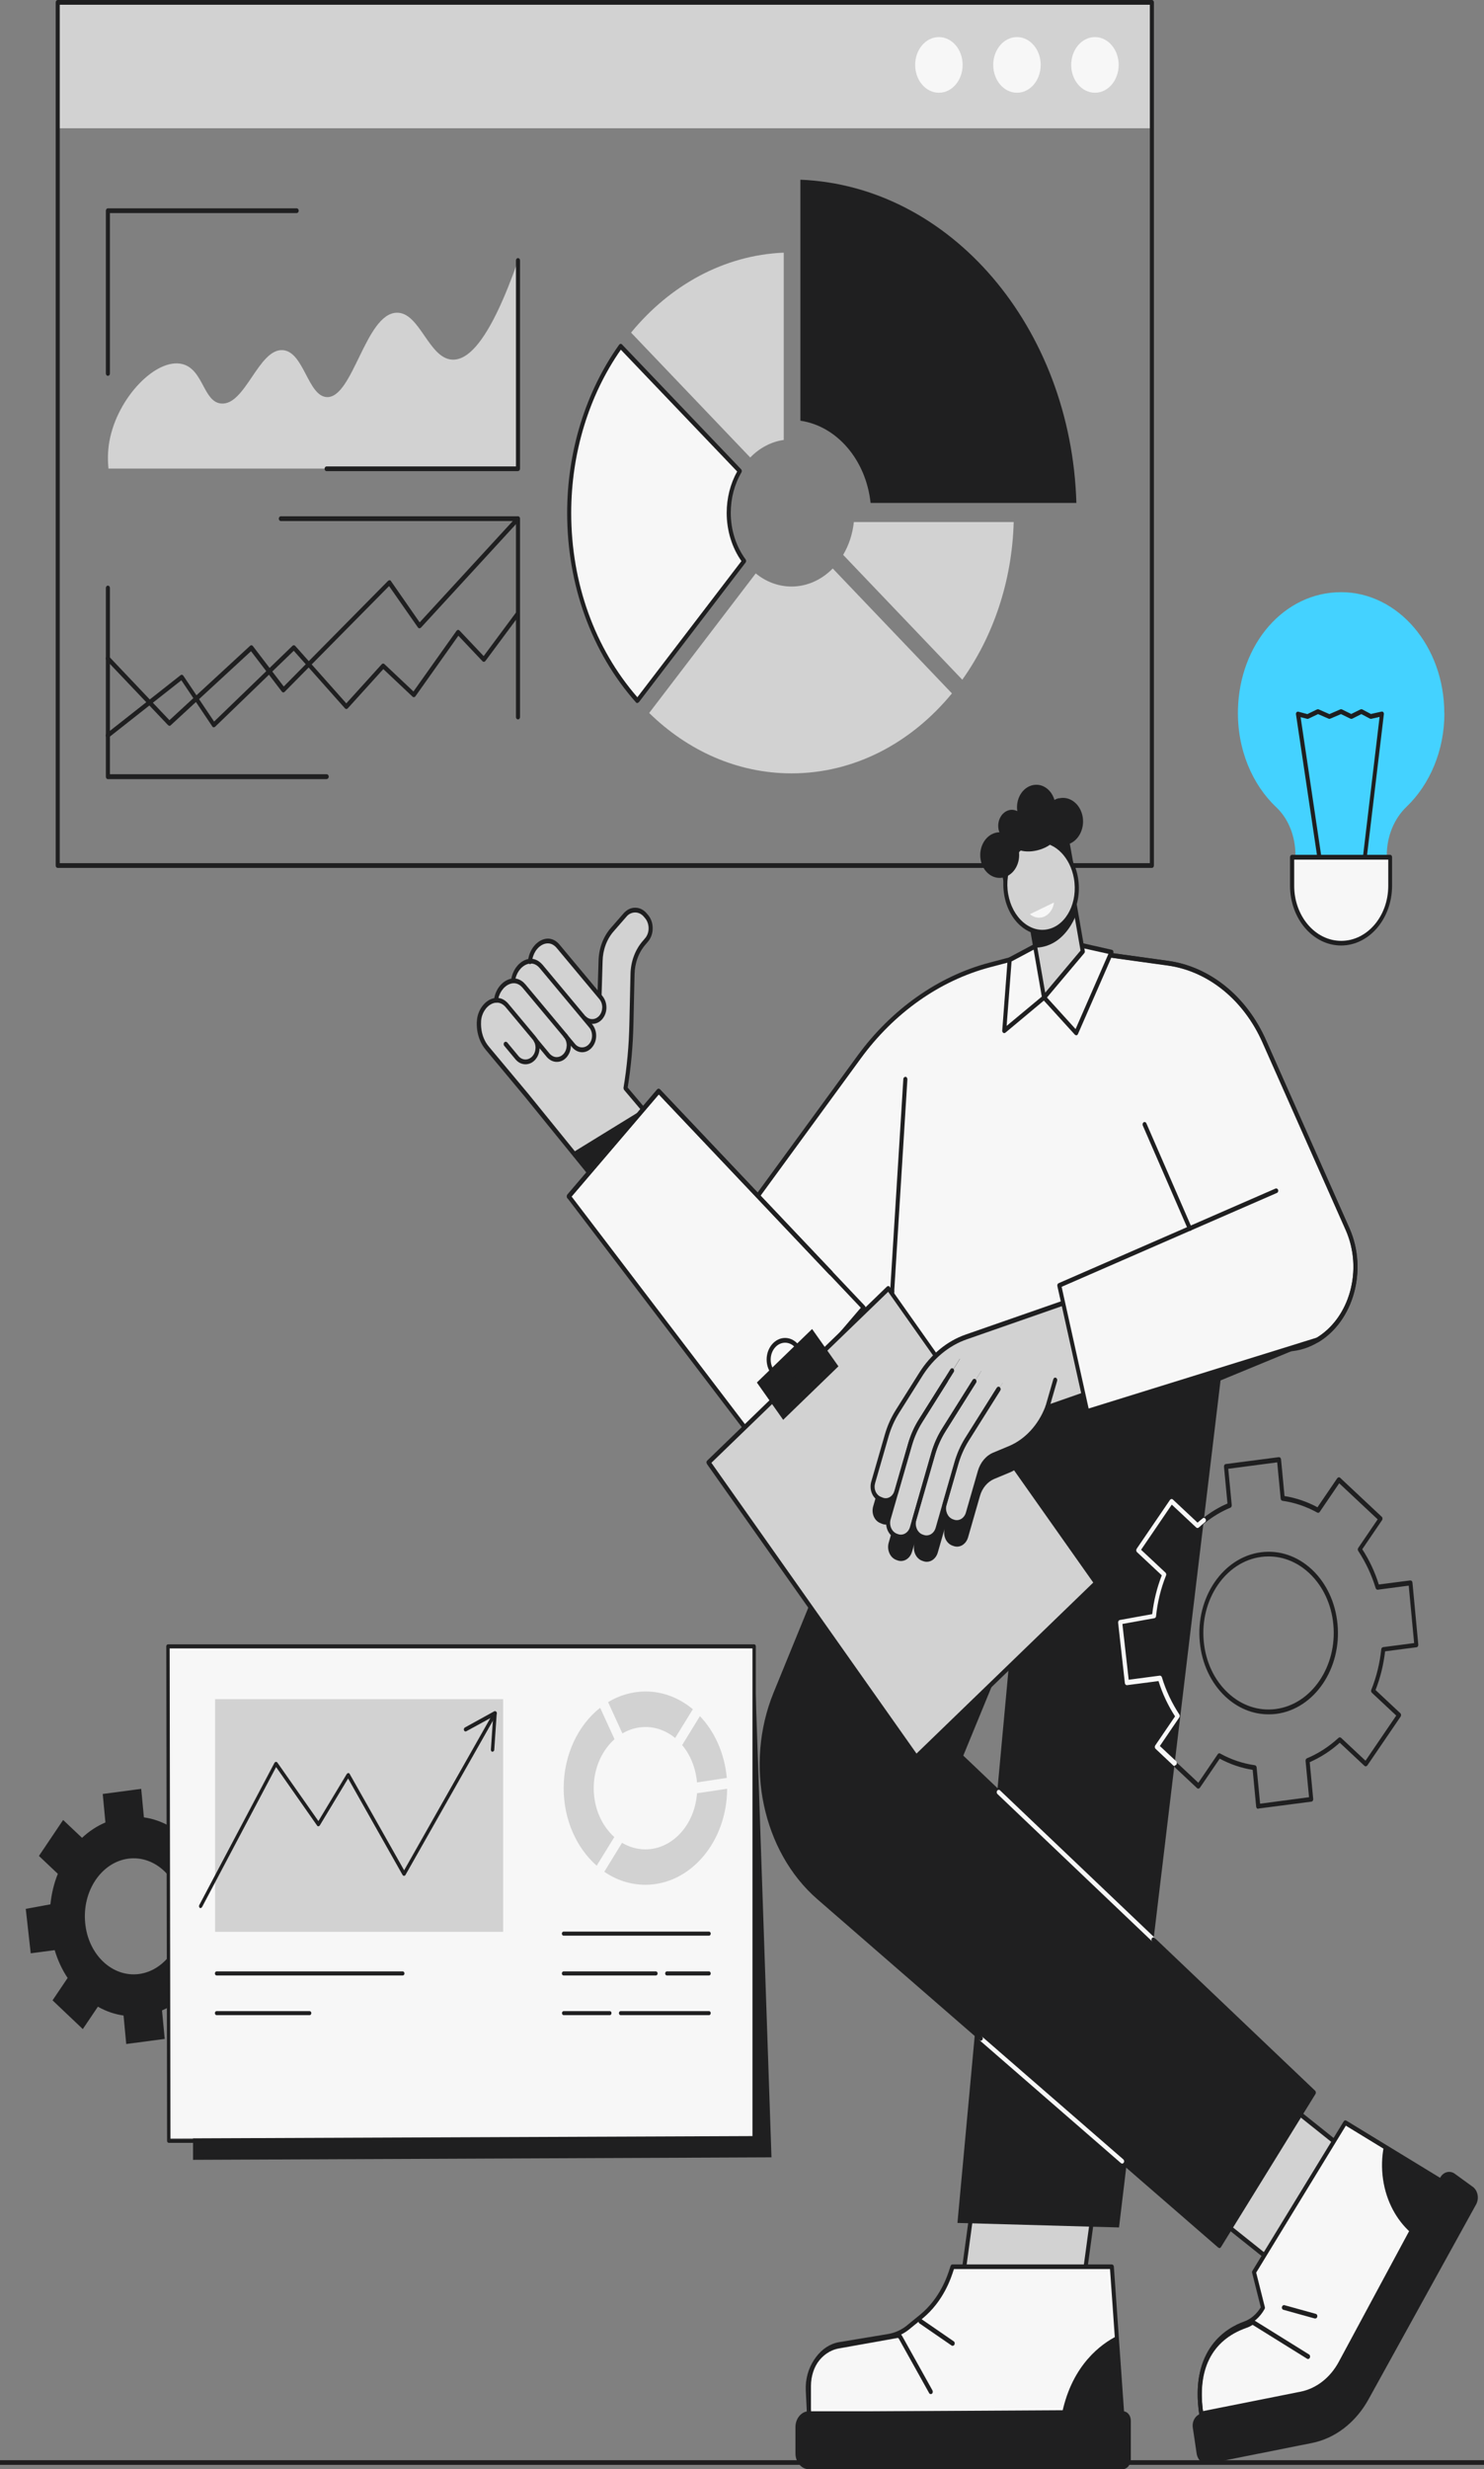 <?xml version="1.0" encoding="UTF-8"?> <svg xmlns="http://www.w3.org/2000/svg" width="160" height="266" viewBox="0 0 160 266" fill="none"><rect x="0" y="0" width="160" height="266" fill="#808080" stroke="none"/><g clip-path="url(#clip0_380_47169)"><path d="M160 265.037H0V265.537H160V265.037Z" fill="#1F1F20"></path><path d="M124.191 0.256H6.223V13.817H124.191V0.256Z" fill="#D2D2D2"></path><path d="M118.053 9.991C119.466 9.991 120.612 8.649 120.612 6.994C120.612 5.338 119.466 3.996 118.053 3.996C116.639 3.996 115.493 5.338 115.493 6.994C115.493 8.649 116.639 9.991 118.053 9.991Z" fill="#F7F7F7"></path><path d="M109.646 9.991C111.06 9.991 112.206 8.649 112.206 6.994C112.206 5.338 111.06 3.996 109.646 3.996C108.233 3.996 107.087 5.338 107.087 6.994C107.087 8.649 108.233 9.991 109.646 9.991Z" fill="#F7F7F7"></path><path d="M101.228 9.991C102.642 9.991 103.788 8.649 103.788 6.994C103.788 5.338 102.642 3.996 101.228 3.996C99.815 3.996 98.669 5.338 98.669 6.994C98.669 8.649 99.815 9.991 101.228 9.991Z" fill="#F7F7F7"></path><path d="M6.442 92.988H123.973V0.512H6.442V92.988ZM124.191 93.5H6.223C6.102 93.5 6.005 93.39 6.005 93.244V0.256C6.005 0.11 6.102 0 6.223 0H124.191C124.313 0 124.41 0.11 124.41 0.256V93.244C124.41 93.39 124.313 93.5 124.191 93.5Z" fill="#1F1F20"></path><path d="M86.296 45.324C90.238 45.897 93.368 49.552 93.865 54.182H116.052C115.494 35.248 102.478 20.018 86.296 19.36V45.324Z" fill="#1F1F20"></path><path d="M103.751 73.225C107.051 68.596 109.113 62.699 109.295 56.241H92.058C91.924 57.545 91.512 58.751 90.905 59.774L103.751 73.225Z" fill="#D2D2D2"></path><path d="M80.885 49.284C81.88 48.273 83.117 47.59 84.5 47.396V27.219C78.034 27.487 72.224 30.74 68.039 35.833L80.885 49.284Z" fill="#D2D2D2"></path><path d="M89.777 61.249C88.588 62.455 87.035 63.186 85.337 63.186C83.906 63.186 82.571 62.662 81.48 61.773L69.992 76.808C74.153 80.877 79.502 83.314 85.349 83.314C92.142 83.314 98.268 80.012 102.635 74.7L89.789 61.249H89.777Z" fill="#D2D2D2"></path><path d="M68.719 75.492L80.219 60.457C79.188 59.068 78.557 57.252 78.557 55.266C78.557 53.597 79.006 52.05 79.758 50.77L66.912 37.319C63.443 42.181 61.368 48.443 61.368 55.266C61.368 63.21 64.195 70.399 68.731 75.492H68.719Z" fill="#F7F7F7"></path><path d="M66.936 37.673C63.478 42.619 61.586 48.858 61.586 55.254C61.586 62.796 64.121 69.838 68.719 75.114L79.939 60.445C78.908 58.983 78.35 57.143 78.35 55.254C78.35 53.658 78.739 52.123 79.478 50.795L66.936 37.673ZM68.719 75.748C68.719 75.748 68.61 75.723 68.573 75.674C63.782 70.289 61.149 63.028 61.149 55.254C61.149 48.638 63.139 42.205 66.754 37.137C66.79 37.088 66.851 37.051 66.899 37.039C66.96 37.039 67.02 37.064 67.057 37.1L79.903 50.551C79.988 50.636 80 50.783 79.939 50.892C79.187 52.172 78.787 53.682 78.787 55.242C78.787 57.094 79.357 58.873 80.388 60.262C80.461 60.359 80.461 60.505 80.388 60.603L68.889 75.638C68.889 75.638 68.792 75.723 68.731 75.723H68.719V75.748Z" fill="#1F1F20"></path><path d="M11.803 47.505C12.652 42.839 16.837 38.526 19.652 39.22C21.932 39.781 21.908 43.289 23.837 43.472C26.445 43.716 27.876 37.526 30.496 37.721C32.765 37.892 33.189 42.668 35.227 42.778C38.053 42.924 39.388 33.823 42.748 33.689C45.259 33.591 46.205 38.623 48.765 38.745C50.499 38.83 52.84 36.674 55.861 28.047V50.478H11.694C11.621 49.747 11.585 48.699 11.803 47.481V47.505Z" fill="#D2D2D2"></path><path d="M11.633 40.487C11.512 40.487 11.415 40.378 11.415 40.231V22.699C11.415 22.552 11.512 22.443 11.633 22.443H31.988C32.109 22.443 32.206 22.552 32.206 22.699C32.206 22.845 32.109 22.954 31.988 22.954H11.852V40.231C11.852 40.378 11.755 40.487 11.633 40.487Z" fill="#1F1F20"></path><path d="M55.848 50.758H35.214C35.093 50.758 34.996 50.649 34.996 50.502C34.996 50.356 35.093 50.247 35.214 50.247H55.63V28.06C55.63 27.913 55.727 27.804 55.848 27.804C55.97 27.804 56.067 27.913 56.067 28.06V50.49C56.067 50.636 55.97 50.746 55.848 50.746V50.758Z" fill="#1F1F20"></path><path d="M11.621 79.476C11.548 79.476 11.475 79.439 11.439 79.366C11.366 79.244 11.402 79.086 11.499 79.013L19.469 72.738C19.566 72.665 19.7 72.689 19.76 72.787L23.084 77.734L31.539 69.57C31.624 69.485 31.745 69.497 31.83 69.583L37.337 75.772L41.158 71.556C41.231 71.471 41.364 71.459 41.449 71.544L44.579 74.493L49.225 67.95C49.225 67.95 49.322 67.865 49.371 67.852C49.431 67.852 49.492 67.877 49.528 67.913L52.148 70.679L55.678 65.927C55.751 65.818 55.897 65.805 55.982 65.903C56.079 66.001 56.079 66.159 56.006 66.269L52.33 71.215C52.33 71.215 52.233 71.3 52.185 71.3C52.124 71.3 52.063 71.276 52.027 71.24L49.419 68.486L44.785 75.017C44.712 75.126 44.567 75.138 44.482 75.053L41.328 72.08L37.495 76.308C37.41 76.406 37.277 76.406 37.192 76.308L31.672 70.106L23.193 78.294C23.193 78.294 23.096 78.355 23.035 78.355C22.975 78.355 22.926 78.319 22.89 78.257L19.554 73.287L11.754 79.427C11.754 79.427 11.669 79.476 11.633 79.476H11.621Z" fill="#1F1F20"></path><path d="M18.268 78.184C18.268 78.184 18.159 78.16 18.123 78.124L11.475 71.13C11.39 71.032 11.378 70.874 11.463 70.764C11.548 70.655 11.682 70.655 11.767 70.74L18.268 77.587L26.966 69.57C27.063 69.485 27.184 69.497 27.269 69.607L30.593 73.957L41.85 62.565C41.85 62.565 41.947 62.504 42.008 62.504C42.068 62.504 42.117 62.54 42.153 62.601L45.246 67.048L55.678 55.705C55.764 55.608 55.909 55.608 55.982 55.717C56.067 55.827 56.055 55.985 55.982 56.083L45.38 67.621C45.38 67.621 45.283 67.694 45.21 67.682C45.149 67.682 45.089 67.645 45.052 67.584L41.947 63.137L30.69 74.529C30.605 74.627 30.459 74.615 30.387 74.505L27.063 70.155L18.378 78.16C18.378 78.16 18.293 78.209 18.244 78.209L18.268 78.184Z" fill="#1F1F20"></path><path d="M35.227 83.935H11.633C11.512 83.935 11.415 83.826 11.415 83.679V63.344C11.415 63.198 11.512 63.089 11.633 63.089C11.755 63.089 11.852 63.198 11.852 63.344V83.411H35.227C35.348 83.411 35.445 83.521 35.445 83.667C35.445 83.813 35.348 83.923 35.227 83.923V83.935Z" fill="#1F1F20"></path><path d="M55.849 77.502C55.727 77.502 55.63 77.392 55.63 77.246V56.132H30.278C30.157 56.132 30.06 56.022 30.06 55.876C30.06 55.729 30.157 55.62 30.278 55.62H55.849C55.97 55.62 56.067 55.729 56.067 55.876V77.246C56.067 77.392 55.97 77.502 55.849 77.502Z" fill="#1F1F20"></path><path d="M14.994 212.659C12.107 213.036 9.499 210.575 9.183 207.139C8.856 203.703 10.942 200.621 13.829 200.231C16.716 199.853 19.324 202.314 19.64 205.75C19.967 209.186 17.881 212.269 14.994 212.659ZM25.984 207.407L25.523 202.485L22.939 202.826C22.611 201.73 22.138 200.718 21.544 199.829L23.169 197.417L19.906 194.322L18.281 196.734C17.42 196.247 16.486 195.918 15.515 195.784L15.224 192.714L11.075 193.262L11.367 196.332C10.445 196.722 9.596 197.282 8.844 197.989L6.806 196.064L4.198 199.939L6.235 201.864C5.823 202.887 5.556 203.996 5.435 205.153L2.778 205.641L3.312 210.429L5.896 210.088C6.223 211.184 6.696 212.196 7.291 213.085L5.665 215.497L8.928 218.592L10.554 216.18C11.415 216.667 12.349 216.996 13.32 217.13L13.611 220.2L17.759 219.652L17.468 216.582C18.39 216.192 19.239 215.632 19.991 214.925L22.029 216.85L24.637 212.975L22.599 211.05C23.012 210.027 23.279 208.918 23.4 207.761L25.984 207.42V207.407Z" fill="#1F1F20"></path><path d="M116.246 250.076H103.169L105.183 235.211H118.259L116.246 250.076Z" fill="#D2D2D2"></path><path d="M103.424 249.82H116.063L118.016 235.467H105.377L103.424 249.82ZM116.245 250.331H103.169C103.108 250.331 103.047 250.295 102.999 250.246C102.963 250.185 102.938 250.112 102.95 250.039L104.976 235.175C104.988 235.053 105.085 234.955 105.195 234.955H118.271C118.332 234.955 118.392 234.992 118.441 235.041C118.489 235.102 118.502 235.175 118.489 235.248L116.464 250.112C116.452 250.234 116.355 250.331 116.245 250.331Z" fill="#1F1F20"></path><path d="M146.159 232.531L140.579 246.372L129.953 237.892L135.533 224.051L146.159 232.531Z" fill="#D2D2D2"></path><path d="M130.232 237.806L140.494 245.994L145.88 232.616L135.618 224.428L130.232 237.806ZM140.579 246.627C140.579 246.627 140.494 246.615 140.458 246.579L129.832 238.099C129.747 238.026 129.711 237.892 129.759 237.782L135.339 223.941C135.363 223.88 135.412 223.819 135.485 223.807C135.545 223.783 135.606 223.807 135.667 223.844L146.293 232.324C146.378 232.397 146.414 232.531 146.366 232.64L140.786 246.481C140.761 246.542 140.713 246.603 140.64 246.615C140.616 246.615 140.604 246.615 140.579 246.615V246.627Z" fill="#1F1F20"></path><path d="M120.649 239.963L103.229 239.475L112.339 140.834L132.148 144.1L120.649 239.963Z" fill="#1F1F20"></path><path d="M100.416 141.346L83.603 182.442C80.461 190.118 82.414 199.329 88.249 204.398L131.47 241.925L141.659 225.427L103.606 189.192L119.485 150.581L100.416 141.346Z" fill="#1F1F20"></path><path d="M107.669 193.335C107.669 193.335 107.572 193.311 107.536 193.274L103.46 189.399C103.387 189.326 103.363 189.192 103.4 189.095L111.733 168.821C111.782 168.699 111.915 168.638 112.024 168.699C112.133 168.76 112.182 168.918 112.121 169.04L103.86 189.131L107.803 192.884C107.9 192.969 107.912 193.14 107.839 193.25C107.791 193.311 107.73 193.347 107.669 193.347V193.335Z" fill="#1F1F20"></path><path d="M124.373 209.223C124.373 209.223 124.276 209.198 124.239 209.162L107.548 193.274C107.451 193.189 107.439 193.018 107.512 192.908C107.584 192.799 107.73 192.787 107.815 192.872L124.506 208.76C124.603 208.845 124.615 209.016 124.543 209.125C124.494 209.186 124.434 209.223 124.373 209.223Z" fill="#F7F7F7"></path><path d="M131.482 242.18C131.482 242.18 131.385 242.156 131.348 242.132L120.855 233.03C120.758 232.945 120.734 232.787 120.807 232.677C120.88 232.567 121.013 232.543 121.11 232.628L131.421 241.583L141.356 225.488L124.228 209.174C124.131 209.089 124.119 208.918 124.191 208.809C124.264 208.699 124.41 208.687 124.495 208.772L141.793 225.232C141.877 225.318 141.902 225.476 141.829 225.586L131.639 242.083C131.639 242.083 131.555 242.18 131.494 242.193H131.457L131.482 242.18Z" fill="#1F1F20"></path><path d="M120.988 233.079C120.988 233.079 120.891 233.067 120.855 233.03L105.619 219.798C105.522 219.713 105.498 219.555 105.571 219.445C105.643 219.335 105.777 219.311 105.874 219.396L121.11 232.628C121.207 232.713 121.231 232.872 121.158 232.981C121.11 233.042 121.049 233.091 120.988 233.091V233.079Z" fill="#F7F7F7"></path><path d="M105.753 219.847C105.753 219.847 105.656 219.835 105.62 219.798L88.127 204.605C82.22 199.476 80.231 190.106 83.409 182.333L100.222 141.236C100.27 141.114 100.403 141.054 100.513 141.114C100.622 141.175 100.67 141.334 100.61 141.456L83.797 182.552C80.716 190.106 82.632 199.208 88.382 204.191L105.874 219.384C105.971 219.469 105.996 219.628 105.923 219.738C105.874 219.798 105.814 219.847 105.753 219.847Z" fill="#1F1F20"></path><path d="M87.218 260.066V257.045C87.218 254.791 88.625 252.878 90.517 252.573L95.794 251.696C96.631 251.562 97.432 251.172 98.111 250.575L99.312 249.6C101.92 247.48 102.563 244.52 102.708 244.203H119.885L120.989 259.884L87.218 260.079V260.066Z" fill="#F7F7F7"></path><path d="M102.853 244.447C102.853 244.447 102.829 244.508 102.817 244.544C102.55 245.385 101.737 247.919 99.433 249.795L98.232 250.77C97.528 251.391 96.703 251.794 95.818 251.94L90.541 252.817C88.77 253.109 87.436 254.925 87.436 257.045V259.811L120.746 259.616L119.678 244.447H102.853ZM87.217 260.322C87.217 260.322 87.108 260.298 87.06 260.249C87.023 260.2 86.999 260.14 86.999 260.066V257.045C86.999 254.681 88.491 252.646 90.48 252.317L95.757 251.44C96.558 251.306 97.322 250.941 97.965 250.368L99.178 249.381C101.374 247.59 102.15 245.165 102.405 244.373C102.453 244.227 102.477 244.13 102.502 244.081C102.538 243.996 102.611 243.947 102.696 243.947H119.872C119.982 243.947 120.079 244.045 120.091 244.179L121.195 259.859C121.195 259.932 121.182 260.005 121.134 260.054C121.098 260.103 121.037 260.14 120.976 260.14L87.205 260.334L87.217 260.322Z" fill="#1F1F20"></path><path d="M121.073 259.762C121.546 259.762 121.922 260.213 121.922 260.773V264.916C121.922 265.525 121.522 266.012 121.013 266.012H87.217C86.417 266.012 85.762 265.245 85.762 264.294V261.48C85.762 260.529 86.417 259.762 87.217 259.762H121.073Z" fill="#1F1F20"></path><path d="M87.206 260.005C87.084 260.005 86.999 259.896 86.987 259.762L86.878 257.557C86.757 255.047 88.249 252.866 90.359 252.488L96.704 251.355C96.922 251.318 97.14 251.428 97.262 251.647L100.537 257.52C100.597 257.642 100.573 257.8 100.476 257.873C100.379 257.946 100.234 257.922 100.173 257.8L96.898 251.928C96.898 251.928 96.825 251.854 96.776 251.867L90.432 253C88.552 253.341 87.206 255.29 87.327 257.532L87.436 259.737C87.436 259.884 87.351 260.005 87.23 260.005H87.218H87.206Z" fill="#1F1F20"></path><path d="M102.708 252.719C102.708 252.719 102.635 252.707 102.599 252.683L99.13 250.295C99.02 250.222 98.996 250.063 99.057 249.942C99.118 249.82 99.251 249.783 99.36 249.844L102.829 252.232C102.939 252.305 102.963 252.464 102.902 252.585C102.866 252.671 102.793 252.707 102.708 252.707V252.719Z" fill="#1F1F20"></path><path d="M114.511 259.957C115.615 254.705 118.781 252.488 120.418 251.659L121.037 259.774C121.219 259.774 114.511 259.957 114.511 259.957Z" fill="#1F1F20"></path><path d="M145.031 228.681L155.16 234.858L144.546 254.584C143.588 256.362 142.035 257.569 140.276 257.922L129.528 260.054C128.534 253.292 132.221 251.062 134.199 250.356C135.011 250.063 135.703 249.454 136.176 248.626L135.205 244.788L145.043 228.693L145.031 228.681Z" fill="#F7F7F7"></path><path d="M135.436 244.824L136.37 248.54C136.394 248.613 136.37 248.687 136.345 248.748C135.848 249.637 135.108 250.283 134.247 250.587C132.173 251.318 128.861 253.487 129.698 259.75L140.227 257.654C141.925 257.313 143.43 256.143 144.351 254.425L154.844 234.943L145.104 228.997L135.448 244.812L135.436 244.824ZM129.516 260.298C129.407 260.298 129.322 260.213 129.298 260.091C128.254 252.988 132.318 250.746 134.126 250.1C134.853 249.844 135.484 249.296 135.933 248.565L134.999 244.849C134.975 244.776 134.999 244.69 135.035 244.629L144.873 228.534C144.934 228.425 145.055 228.4 145.152 228.449L155.281 234.626C155.281 234.626 155.378 234.724 155.39 234.785C155.402 234.846 155.39 234.931 155.366 234.992L144.752 254.718C143.769 256.545 142.156 257.812 140.336 258.178L129.589 260.31C129.589 260.31 129.564 260.31 129.552 260.31L129.516 260.298Z" fill="#1F1F20"></path><path d="M129.516 260.298C129.407 260.298 129.322 260.213 129.298 260.091C128.364 253.767 131.457 251.27 134.223 250.295C134.478 250.21 134.72 250.088 134.939 249.929C135.048 249.856 135.181 249.905 135.242 250.027C135.302 250.149 135.266 250.307 135.169 250.38C134.914 250.551 134.647 250.697 134.356 250.794C130.644 252.11 129.043 255.302 129.735 260.005C129.759 260.14 129.674 260.274 129.553 260.298C129.541 260.298 129.528 260.298 129.516 260.298Z" fill="#1F1F20"></path><path d="M129.516 260.042L140.264 257.91C142.023 257.557 143.575 256.35 144.534 254.571L155.148 234.846L155.293 234.565C155.621 233.993 156.276 233.81 156.797 234.139L158.726 235.54C159.321 235.918 159.515 236.807 159.151 237.477L147.554 258.47C146.171 260.98 143.951 262.686 141.44 263.186L130.305 265.403C129.698 265.525 129.128 265.037 129.019 264.331L128.606 261.541C128.497 260.834 128.91 260.152 129.504 260.03L129.516 260.042Z" fill="#1F1F20"></path><path d="M152.104 240.523C150.587 239.183 149.471 237.185 149.119 234.809C148.937 233.578 148.974 232.36 149.204 231.227L155.148 234.858L152.091 240.523H152.104Z" fill="#1F1F20"></path><path d="M141.029 254.133C141.029 254.133 140.956 254.133 140.931 254.108L134.975 250.405C134.866 250.344 134.83 250.185 134.891 250.051C134.951 249.929 135.085 249.881 135.182 249.942L141.138 253.645C141.247 253.706 141.283 253.865 141.223 253.999C141.186 254.084 141.101 254.133 141.029 254.133Z" fill="#1F1F20"></path><path d="M141.804 249.771C141.804 249.771 141.768 249.771 141.756 249.771L138.371 248.833C138.25 248.796 138.177 248.662 138.214 248.528C138.238 248.394 138.359 248.309 138.48 248.333L141.865 249.271C141.986 249.308 142.059 249.442 142.022 249.576C141.998 249.698 141.913 249.771 141.804 249.771Z" fill="#1F1F20"></path><path d="M145.322 132.464L136.322 112.19C134.247 107.523 130.341 104.368 125.89 103.746L113.82 102.077L106.675 103.966C101.204 105.416 96.267 108.888 92.628 113.883L74.323 138.934L85.956 151.788L96.194 139.092L95.758 146.073H135.739L135.642 144.648C137.62 145.623 139.937 145.598 141.999 144.38C145.723 142.162 147.203 136.826 145.31 132.464H145.322Z" fill="#F7F7F7"></path><path d="M74.614 138.921L85.943 151.434L96.036 138.921C96.097 138.848 96.194 138.824 96.278 138.86C96.363 138.909 96.412 139.007 96.412 139.116L95.999 145.817H135.508L135.435 144.66C135.435 144.575 135.46 144.489 135.52 144.429C135.581 144.38 135.666 144.368 135.739 144.404C137.74 145.391 139.984 145.294 141.913 144.136C143.66 143.088 144.958 141.309 145.564 139.129C146.171 136.948 146.013 134.608 145.128 132.561L136.127 112.287C134.089 107.694 130.256 104.587 125.865 103.99L113.831 102.333L106.723 104.209C101.325 105.635 96.388 109.119 92.797 114.042L74.626 138.909L74.614 138.921ZM85.943 152.056C85.943 152.056 85.834 152.031 85.798 151.983L74.165 139.129C74.08 139.031 74.068 138.873 74.153 138.775L92.457 113.725C96.109 108.73 101.143 105.172 106.626 103.722L113.771 101.833C113.771 101.833 113.819 101.833 113.843 101.833L125.913 103.503C130.45 104.124 134.417 107.328 136.515 112.08L145.516 132.354C147.469 136.826 145.94 142.333 142.107 144.611C140.166 145.769 137.922 145.915 135.896 145.05L135.969 146.073C135.969 146.146 135.957 146.22 135.909 146.268C135.872 146.317 135.812 146.354 135.751 146.354H95.769C95.769 146.354 95.648 146.329 95.611 146.268C95.575 146.22 95.551 146.146 95.551 146.073L95.939 139.811L86.113 151.983C86.113 151.983 86.016 152.068 85.956 152.068L85.943 152.056Z" fill="#1F1F20"></path><path d="M142.108 144.611L141.901 144.16C143.648 143.113 144.946 141.334 145.553 139.153C146.159 136.972 146.001 134.633 145.116 132.586L136.115 112.312C134.077 107.718 130.244 104.611 125.853 104.014L113.783 102.345C113.662 102.333 113.577 102.199 113.589 102.065C113.601 101.931 113.71 101.821 113.832 101.846L125.901 103.515C130.438 104.136 134.405 107.341 136.503 112.092L145.504 132.366C147.457 136.85 145.929 142.345 142.095 144.623L142.108 144.611Z" fill="#1F1F20"></path><path d="M95.757 146.341H95.745C95.624 146.341 95.539 146.207 95.539 146.061L97.395 116.247C97.395 116.101 97.516 116.003 97.626 116.003C97.747 116.003 97.832 116.137 97.832 116.284L95.976 146.098C95.976 146.232 95.867 146.329 95.757 146.329V146.341Z" fill="#1F1F20"></path><path d="M112.558 107.462L116.027 111.276L119.836 102.564L115.311 101.553L112.558 107.462Z" fill="#F7F7F7"></path><path d="M112.837 107.414L115.966 110.862L119.508 102.759L115.42 101.846L112.825 107.426L112.837 107.414ZM116.027 111.532C116.027 111.532 115.918 111.508 115.881 111.459L112.412 107.645C112.339 107.572 112.327 107.438 112.364 107.341L115.117 101.431C115.166 101.334 115.263 101.285 115.348 101.297L119.872 102.321C119.945 102.333 119.994 102.382 120.03 102.455C120.054 102.528 120.054 102.613 120.03 102.686L116.221 111.398C116.185 111.471 116.136 111.52 116.063 111.532C116.051 111.532 116.039 111.532 116.027 111.532Z" fill="#1F1F20"></path><path d="M112.571 107.462L108.276 111.045L108.859 103.393L111.94 101.748L112.571 107.462Z" fill="#F7F7F7"></path><path d="M109.064 103.576L108.531 110.521L112.34 107.353L111.757 102.138L109.064 103.576ZM108.276 111.3C108.276 111.3 108.203 111.288 108.167 111.264C108.094 111.215 108.045 111.118 108.058 111.02L108.64 103.369C108.64 103.271 108.7 103.198 108.761 103.162L111.842 101.517C111.903 101.48 111.976 101.48 112.036 101.517C112.097 101.553 112.133 101.626 112.145 101.712L112.776 107.426C112.776 107.523 112.752 107.609 112.691 107.67L108.397 111.252C108.397 111.252 108.312 111.3 108.276 111.3Z" fill="#1F1F20"></path><path d="M128.291 132.61C128.218 132.61 128.133 132.561 128.097 132.476L123.208 121.242C123.16 121.121 123.208 120.962 123.306 120.901C123.415 120.84 123.548 120.889 123.597 121.011L128.485 132.245C128.534 132.366 128.485 132.525 128.388 132.586C128.352 132.61 128.328 132.61 128.291 132.61Z" fill="#1F1F20"></path><path d="M60.943 113.701C60.433 114.285 59.608 114.285 59.111 113.676L56.26 110.265L55.059 111.654L54.368 110.837C53.264 109.521 53.47 107.877 53.47 107.901C53.567 106.183 55.35 104.867 56.503 106.244L60.955 111.568C61.452 112.165 61.452 113.128 60.943 113.713V113.701Z" fill="#D2D2D2"></path><path d="M57.571 113.956C57.062 114.541 56.237 114.541 55.739 113.932L54.429 112.36L53.228 113.749L52.537 112.933C51.433 111.617 51.639 109.972 51.639 109.997C51.736 108.279 53.52 106.963 54.672 108.34L57.583 111.824C58.081 112.421 58.081 113.384 57.571 113.969V113.956Z" fill="#D2D2D2"></path><path d="M68.064 110.338L68.185 104.953C68.21 103.661 68.671 102.443 69.459 101.553L69.677 101.297C70.284 100.603 70.296 99.458 69.702 98.751L69.568 98.593C68.974 97.886 68.003 97.862 67.385 98.556L66.002 100.14C65.213 101.042 64.765 102.26 64.728 103.551L64.607 109.802L59.937 104.197L52.392 112.823L56.807 118.123L66.305 129.759L73.426 124.325L67.433 117.258C67.809 114.98 68.016 112.677 68.064 110.35V110.338Z" fill="#D2D2D2"></path><path d="M61.744 124.167L66.305 129.747L73.414 124.313L69.338 119.5L61.744 124.167Z" fill="#1F1F20"></path><path d="M63.685 112.665C63.175 113.25 62.35 113.25 61.853 112.641L58.117 108.157L56.916 109.546L56.224 108.73C55.121 107.414 55.327 105.769 55.327 105.793C55.424 104.075 57.207 102.759 58.359 104.136L63.697 110.533C64.194 111.13 64.194 112.092 63.685 112.677V112.665Z" fill="#D2D2D2"></path><path d="M64.812 109.68C64.303 110.265 63.478 110.265 62.981 109.656L59.912 105.988L58.711 107.377L58.019 106.561C56.916 105.245 57.122 103.6 57.122 103.624C57.219 101.907 59.002 100.591 60.154 101.967L64.825 107.548C65.322 108.145 65.322 109.107 64.812 109.692V109.68Z" fill="#D2D2D2"></path><path d="M63.854 110.301C63.514 110.301 63.187 110.167 62.908 109.911C62.811 109.826 62.799 109.656 62.872 109.546C62.944 109.436 63.09 109.424 63.175 109.509C63.599 109.911 64.218 109.875 64.606 109.424C64.812 109.193 64.922 108.876 64.934 108.535C64.934 108.193 64.825 107.877 64.63 107.645L60.021 102.126C59.475 101.48 58.881 101.602 58.565 101.736C57.898 102.028 57.413 102.796 57.364 103.624C57.364 103.771 57.255 103.868 57.134 103.856C57.013 103.856 56.928 103.722 56.928 103.588C56.988 102.577 57.607 101.614 58.42 101.261C59.111 100.956 59.815 101.139 60.336 101.773L64.946 107.292C65.225 107.633 65.383 108.072 65.383 108.547C65.383 109.022 65.213 109.461 64.934 109.79C64.643 110.131 64.254 110.301 63.879 110.301H63.854Z" fill="#1F1F20"></path><path d="M62.775 113.359C62.411 113.359 62.035 113.201 61.744 112.884L60.786 111.739C60.701 111.642 60.701 111.471 60.786 111.373C60.871 111.276 61.016 111.276 61.089 111.373L62.035 112.507C62.447 112.957 63.103 112.945 63.515 112.47C63.94 111.983 63.94 111.179 63.527 110.691L58.19 104.295C57.802 103.832 57.304 103.685 56.783 103.893C56.14 104.148 55.63 104.867 55.533 105.671C55.521 105.805 55.412 105.915 55.291 105.891C55.169 105.866 55.084 105.745 55.109 105.598C55.23 104.599 55.849 103.722 56.649 103.405C57.328 103.137 57.996 103.344 58.505 103.941L63.843 110.338C64.425 111.032 64.425 112.153 63.818 112.848C63.527 113.189 63.139 113.359 62.763 113.359H62.775Z" fill="#1F1F20"></path><path d="M60.034 114.395H60.022C59.621 114.395 59.245 114.2 58.954 113.871L57.608 112.251C57.523 112.153 57.523 111.983 57.608 111.885C57.693 111.788 57.838 111.788 57.911 111.885L59.257 113.506C59.464 113.737 59.73 113.883 60.009 113.883C60.288 113.883 60.567 113.762 60.774 113.518C60.98 113.286 61.089 112.97 61.101 112.628C61.101 112.287 60.992 111.97 60.798 111.739L56.346 106.415C55.958 105.952 55.461 105.805 54.939 106.013C54.296 106.268 53.786 106.987 53.69 107.791C53.677 107.925 53.568 108.023 53.447 108.011C53.325 107.986 53.241 107.865 53.265 107.718C53.374 106.719 53.993 105.842 54.806 105.525C55.485 105.257 56.152 105.452 56.661 106.061L61.113 111.386C61.392 111.727 61.55 112.165 61.55 112.641C61.55 113.116 61.38 113.554 61.101 113.883C60.822 114.212 60.446 114.395 60.046 114.395H60.034Z" fill="#1F1F20"></path><path d="M66.304 130.003C66.304 130.003 66.183 129.978 66.147 129.917L56.636 118.209L52.379 113.104C51.347 111.885 51.372 110.374 51.42 109.972C51.481 108.949 52.1 107.999 52.912 107.645C53.604 107.341 54.307 107.523 54.829 108.157L57.74 111.642C58.322 112.336 58.322 113.457 57.716 114.151C57.122 114.834 56.163 114.822 55.581 114.127L54.368 112.665C54.283 112.568 54.283 112.397 54.368 112.299C54.453 112.202 54.599 112.202 54.683 112.299L55.896 113.762C56.309 114.261 56.988 114.261 57.413 113.774C57.619 113.542 57.728 113.225 57.74 112.884C57.74 112.543 57.631 112.226 57.437 111.995L54.526 108.51C53.98 107.865 53.385 107.986 53.07 108.12C52.403 108.413 51.918 109.18 51.869 110.009C51.869 110.021 51.869 110.033 51.869 110.045C51.869 110.155 51.724 111.581 52.706 112.75L56.976 117.855L66.353 129.418L73.085 124.264L67.287 117.417C67.287 117.417 67.214 117.271 67.226 117.185C67.602 114.931 67.808 112.616 67.857 110.326L67.978 104.94C68.003 103.588 68.476 102.309 69.313 101.358L69.531 101.102C69.786 100.81 69.931 100.432 69.931 100.018C69.931 99.604 69.798 99.214 69.555 98.921L69.422 98.763C69.179 98.471 68.84 98.3 68.488 98.3C68.136 98.3 67.796 98.446 67.554 98.739L66.171 100.323C65.419 101.176 64.994 102.333 64.97 103.551L64.861 107.182C64.861 107.328 64.764 107.438 64.63 107.426C64.509 107.426 64.412 107.304 64.424 107.158L64.533 103.539C64.558 102.187 65.031 100.907 65.868 99.957L67.251 98.373C67.59 97.996 68.027 97.776 68.5 97.788C68.973 97.788 69.41 98.02 69.737 98.41L69.871 98.568C70.198 98.958 70.38 99.482 70.368 100.03C70.368 100.579 70.174 101.09 69.834 101.48L69.616 101.736C68.864 102.589 68.439 103.734 68.415 104.965L68.294 110.35C68.245 112.628 68.039 114.919 67.675 117.161L73.583 124.13C73.583 124.13 73.655 124.264 73.643 124.337C73.643 124.41 73.595 124.483 73.546 124.52L66.426 129.954C66.426 129.954 66.353 129.991 66.304 129.991V130.003Z" fill="#1F1F20"></path><path d="M93.125 140.871L81.14 154.895L61.331 128.882L71.011 117.539L93.125 140.871Z" fill="#F7F7F7"></path><path d="M61.622 128.894L81.152 154.517L92.809 140.883L71.035 117.892L61.634 128.894H61.622ZM81.14 155.15C81.14 155.15 81.019 155.114 80.982 155.065L61.161 129.052C61.088 128.955 61.088 128.797 61.161 128.699L70.853 117.356C70.938 117.258 71.072 117.258 71.156 117.356L93.258 140.688C93.258 140.688 93.331 140.798 93.331 140.871C93.331 140.944 93.307 141.005 93.27 141.054L81.285 155.077C81.285 155.077 81.188 155.15 81.128 155.15H81.14Z" fill="#1F1F20"></path><path d="M89.571 137.386C89.571 137.386 89.462 137.362 89.426 137.325L71.024 117.904L61.477 129.077C61.392 129.174 61.247 129.174 61.174 129.077C61.089 128.979 61.089 128.809 61.174 128.711L70.866 117.368C70.951 117.271 71.085 117.271 71.169 117.368L89.729 136.948C89.814 137.045 89.826 137.203 89.741 137.313C89.693 137.374 89.644 137.398 89.583 137.398L89.571 137.386Z" fill="#1F1F20"></path><path d="M95.781 138.812L76.385 157.563L98.778 189.278L118.174 170.539L95.781 138.812Z" fill="#D2D2D2"></path><path d="M76.701 157.587L98.814 188.912L117.871 170.49L95.758 139.165L76.701 157.587ZM98.778 189.534H98.754C98.754 189.534 98.645 189.497 98.608 189.436L76.216 157.709C76.216 157.709 76.167 157.587 76.167 157.526C76.167 157.465 76.203 157.392 76.24 157.356L95.624 138.605C95.624 138.605 95.721 138.544 95.782 138.544C95.843 138.544 95.891 138.58 95.927 138.641L118.32 170.368C118.393 170.478 118.381 170.636 118.296 170.734L98.912 189.485C98.912 189.485 98.827 189.546 98.766 189.546L98.778 189.534Z" fill="#1F1F20"></path><path d="M87.558 143.174L81.602 148.937L84.44 152.957L90.396 147.194L87.558 143.174Z" fill="#1F1F20"></path><path d="M84.646 144.648C83.796 144.648 83.093 145.464 83.093 146.463C83.093 147.462 83.784 148.279 84.646 148.279C85.507 148.279 86.198 147.462 86.198 146.463C86.198 145.464 85.507 144.648 84.646 144.648ZM84.646 148.79C83.554 148.79 82.656 147.743 82.656 146.463C82.656 145.184 83.554 144.136 84.646 144.136C85.737 144.136 86.635 145.184 86.635 146.463C86.635 147.743 85.737 148.79 84.646 148.79Z" fill="#1F1F20"></path><path d="M137.607 133.329L114.208 141.066L114.633 142.966L104.152 146.622C102.211 147.304 100.501 148.705 99.3 150.618L96.728 154.7C96.255 155.455 95.879 156.308 95.612 157.197L94.144 162.278C93.926 163.021 94.266 163.825 94.909 164.081L95.115 164.167C95.746 164.422 96.437 164.02 96.655 163.277L95.818 166.189C95.6 166.957 95.952 167.785 96.607 168.041L96.74 168.09C97.395 168.346 98.099 167.944 98.329 167.176L98.596 166.274C98.378 167.042 98.73 167.87 99.385 168.126L99.518 168.175C100.173 168.431 100.877 168.029 101.107 167.261L101.859 164.642C101.641 165.409 101.993 166.238 102.648 166.494L102.781 166.542C103.436 166.798 104.14 166.396 104.37 165.629L105.656 161.157C105.899 160.304 106.469 159.634 107.184 159.33L108.883 158.623C109.004 158.574 109.125 158.513 109.234 158.452C109.271 158.428 109.307 158.416 109.344 158.391C109.416 158.355 109.501 158.306 109.574 158.27C109.623 158.245 109.659 158.221 109.708 158.184C109.78 158.148 109.841 158.099 109.914 158.062C109.962 158.038 109.999 158.001 110.047 157.965C110.108 157.916 110.169 157.88 110.241 157.831C110.29 157.794 110.326 157.77 110.375 157.733C110.435 157.685 110.496 157.636 110.557 157.587C110.605 157.551 110.642 157.514 110.678 157.478C110.739 157.429 110.799 157.368 110.848 157.319C110.884 157.283 110.933 157.246 110.969 157.21C111.03 157.149 111.09 157.088 111.139 157.027C111.175 156.99 111.212 156.954 111.248 156.917C111.309 156.844 111.369 156.771 111.442 156.698C111.466 156.661 111.491 156.637 111.515 156.612C111.6 156.503 111.685 156.405 111.77 156.296C111.782 156.271 111.794 156.259 111.818 156.235C111.891 156.137 111.952 156.052 112.012 155.955C112.037 155.918 112.061 155.869 112.085 155.833C112.134 155.76 112.182 155.687 112.231 155.601C112.255 155.553 112.291 155.504 112.316 155.455C112.364 155.382 112.401 155.309 112.437 155.236C112.461 155.187 112.485 155.126 112.522 155.077C112.558 155.004 112.595 154.931 112.631 154.858C112.655 154.809 112.68 154.748 112.704 154.687C112.74 154.614 112.777 154.541 112.801 154.456C112.825 154.395 112.849 154.346 112.874 154.285C112.874 154.261 112.898 154.237 112.91 154.2L116.828 152.835L117.228 154.639L141.101 144.794L137.607 133.329Z" fill="#1F1F20"></path><path d="M98.135 155.613L95.83 163.618C95.612 164.386 95.964 165.214 96.619 165.47L96.752 165.519C97.407 165.775 98.111 165.373 98.341 164.605L100.646 156.6C100.901 155.699 101.277 154.858 101.762 154.103L106.19 147.072L103.691 146.086L99.263 153.116C98.79 153.871 98.414 154.724 98.147 155.613H98.135Z" fill="#D2D2D2"></path><path d="M100.634 156.6L98.596 163.691C98.378 164.459 98.729 165.287 99.385 165.543L99.518 165.592C100.173 165.848 100.876 165.446 101.107 164.678L103.145 157.587C103.4 156.686 103.776 155.845 104.261 155.089L108.688 148.059L106.19 147.072L101.762 154.103C101.289 154.858 100.913 155.711 100.646 156.6H100.634Z" fill="#D2D2D2"></path><path d="M103.133 157.587L101.847 162.047C101.629 162.814 101.98 163.643 102.635 163.898L102.769 163.947C103.424 164.203 104.127 163.801 104.358 163.033L105.644 158.562C105.886 157.709 106.457 157.039 107.172 156.734L108.87 156.028C110.884 155.175 112.461 153.298 113.152 150.923L113.431 149.936L108.676 148.059L104.249 155.089C103.776 155.845 103.4 156.698 103.133 157.587Z" fill="#D2D2D2"></path><path d="M104.164 144.051C102.223 144.733 100.512 146.134 99.311 148.047L96.74 152.129C96.267 152.884 95.891 153.725 95.624 154.627L94.156 159.707C93.938 160.45 94.277 161.255 94.92 161.51L95.126 161.596C95.757 161.852 96.449 161.45 96.667 160.706L98.135 155.626C98.389 154.724 98.766 153.883 99.251 153.128L103.484 146.39L112.91 151.641L135.751 143.673L124.009 137.13L104.164 144.051Z" fill="#D2D2D2"></path><path d="M97.14 165.848C96.982 165.848 96.825 165.824 96.667 165.75L96.533 165.702C95.769 165.397 95.357 164.422 95.611 163.521L97.916 155.516C98.183 154.59 98.571 153.725 99.056 152.945L102.477 147.499C102.55 147.389 102.683 147.365 102.781 147.45C102.878 147.535 102.902 147.694 102.829 147.803L99.408 153.25C98.947 153.993 98.583 154.809 98.329 155.674L96.024 163.679C95.842 164.313 96.133 164.995 96.667 165.214L96.8 165.263C97.334 165.47 97.928 165.141 98.11 164.508L100.415 156.503C100.682 155.577 101.07 154.712 101.555 153.932L104.879 148.644C104.952 148.535 105.085 148.51 105.182 148.595C105.279 148.681 105.304 148.839 105.231 148.949L101.907 154.237C101.446 154.98 101.082 155.796 100.828 156.661L98.523 164.666C98.317 165.385 97.746 165.836 97.128 165.836L97.14 165.848Z" fill="#1F1F20"></path><path d="M99.906 165.933C99.749 165.933 99.591 165.909 99.433 165.836L99.3 165.787C98.536 165.482 98.123 164.508 98.378 163.606L100.416 156.515C100.683 155.589 101.071 154.724 101.556 153.944L104.88 148.656C104.953 148.547 105.086 148.522 105.183 148.608C105.28 148.693 105.305 148.851 105.232 148.961L101.908 154.249C101.447 154.992 101.083 155.808 100.828 156.673L98.79 163.764C98.609 164.398 98.9 165.08 99.433 165.3L99.567 165.348C100.101 165.556 100.695 165.227 100.877 164.593L102.915 157.502C103.182 156.576 103.57 155.711 104.055 154.931L107.476 149.497C107.549 149.387 107.682 149.363 107.779 149.448C107.876 149.534 107.9 149.692 107.828 149.802L104.407 155.248C103.946 155.991 103.582 156.807 103.327 157.672L101.289 164.764C101.083 165.482 100.513 165.933 99.894 165.933H99.906Z" fill="#1F1F20"></path><path d="M103.169 164.301C103.012 164.301 102.854 164.276 102.696 164.203L102.563 164.154C101.799 163.85 101.386 162.875 101.641 161.973L102.927 157.514C103.194 156.588 103.582 155.723 104.067 154.943L107.488 149.497C107.561 149.387 107.694 149.363 107.791 149.448C107.888 149.534 107.912 149.692 107.84 149.802L104.419 155.236C103.958 155.979 103.594 156.795 103.339 157.66L102.053 162.12C101.871 162.753 102.163 163.436 102.696 163.655L102.83 163.704C103.363 163.911 103.958 163.582 104.14 162.948L105.426 158.477C105.692 157.551 106.299 156.82 107.087 156.491L108.786 155.784C110.52 155.053 111.952 153.506 112.704 151.532L112.74 151.422L135.133 143.612L123.985 137.398L104.213 144.295C102.32 144.952 100.646 146.341 99.47 148.193L96.898 152.275C96.437 153.018 96.073 153.835 95.818 154.7L94.351 159.78C94.266 160.073 94.278 160.39 94.399 160.67C94.52 160.95 94.727 161.157 94.969 161.255L95.175 161.34C95.697 161.547 96.255 161.218 96.437 160.609L97.905 155.528C98.172 154.602 98.56 153.737 99.045 152.957L101.786 148.608C101.859 148.498 101.993 148.474 102.09 148.559C102.187 148.644 102.211 148.803 102.138 148.912L99.397 153.262C98.936 154.005 98.572 154.821 98.317 155.687L96.849 160.767C96.595 161.644 95.782 162.107 95.042 161.815L94.836 161.73C94.472 161.584 94.181 161.291 94.011 160.889C93.841 160.487 93.817 160.036 93.938 159.61L95.406 154.529C95.673 153.603 96.061 152.738 96.546 151.958L99.118 147.877C100.343 145.927 102.102 144.477 104.079 143.783L124.009 136.838L136.334 143.71L113.044 151.836C112.231 153.883 110.739 155.492 108.919 156.259L107.221 156.966C106.554 157.246 106.044 157.855 105.826 158.635L104.54 163.107C104.334 163.825 103.764 164.276 103.145 164.276L103.169 164.301Z" fill="#1F1F20"></path><path d="M112.922 151.861C112.922 151.861 112.873 151.861 112.849 151.849C112.74 151.8 112.679 151.654 112.716 151.52L113.565 148.583C113.601 148.449 113.722 148.376 113.844 148.425C113.953 148.474 114.014 148.62 113.977 148.754L113.128 151.69C113.104 151.8 113.007 151.861 112.922 151.861Z" fill="#1F1F20"></path><path d="M138.081 131.221L114.208 138.495L117.228 152.08L141.101 144.806L138.081 131.221Z" fill="#F7F7F7"></path><path d="M117.228 152.324C117.228 152.324 117.155 152.312 117.119 152.287C117.07 152.251 117.034 152.19 117.022 152.129L114.001 138.544C113.977 138.422 114.025 138.288 114.135 138.239L137.522 128.041C137.631 127.992 137.765 128.066 137.801 128.187C137.85 128.321 137.789 128.468 137.668 128.516L114.462 138.629L117.373 151.739L141.938 144.112C142.059 144.075 142.18 144.161 142.204 144.295C142.229 144.429 142.168 144.575 142.047 144.611L117.264 152.299C117.264 152.299 117.228 152.299 117.204 152.299L117.228 152.324Z" fill="#1F1F20"></path><path d="M116.743 102.504L112.558 107.462L110.823 97.508L115.663 96.351L116.743 102.504Z" fill="#D2D2D2"></path><path d="M111.078 97.703L112.691 106.939L116.5 102.406L115.493 96.643L111.078 97.703ZM112.558 107.718C112.558 107.718 112.521 107.718 112.497 107.718C112.424 107.694 112.364 107.621 112.352 107.523L110.617 97.569C110.593 97.435 110.665 97.289 110.787 97.264L115.627 96.107C115.627 96.107 115.748 96.107 115.797 96.144C115.845 96.18 115.882 96.241 115.894 96.302L116.961 102.455C116.973 102.54 116.961 102.625 116.901 102.686L112.716 107.657C112.716 107.657 112.618 107.73 112.558 107.73V107.718Z" fill="#1F1F20"></path><path d="M116.04 98.422L115.676 96.351L110.836 97.508L111.637 102.089C112.073 102.089 112.934 102.004 113.844 101.407C115.251 100.469 115.931 98.861 116.052 98.422H116.04Z" fill="#1F1F20"></path><path d="M116.027 94.706L112.109 94.523L108.494 96.436L107.257 90.307L114.693 87.274L116.027 94.706Z" fill="#1F1F20"></path><path d="M113.092 100.371C115.166 99.872 116.476 97.301 116.003 94.608C115.53 91.916 113.468 90.149 111.394 90.636C109.319 91.136 108.009 93.707 108.482 96.399C108.955 99.092 111.018 100.859 113.092 100.371Z" fill="#D2D2D2"></path><path d="M112.097 90.795C111.879 90.795 111.66 90.819 111.442 90.868C109.489 91.331 108.252 93.78 108.701 96.326C108.919 97.569 109.489 98.629 110.314 99.348C111.139 100.055 112.109 100.323 113.043 100.091C114.996 99.628 116.234 97.179 115.785 94.633C115.385 92.379 113.808 90.783 112.085 90.783L112.097 90.795ZM112.388 100.688C111.576 100.688 110.763 100.371 110.059 99.762C109.149 98.982 108.507 97.788 108.276 96.436C107.779 93.609 109.162 90.892 111.357 90.368C113.553 89.844 115.736 91.709 116.221 94.535C116.719 97.362 115.336 100.079 113.14 100.603C112.886 100.664 112.643 100.688 112.388 100.688Z" fill="#1F1F20"></path><path d="M111.042 98.483C111.321 98.714 111.661 98.861 112.025 98.861C112.849 98.861 113.517 98.142 113.638 97.228L111.042 98.483Z" fill="#F7F7F7"></path><path d="M110.605 88.992C110.605 88.992 110.605 88.992 110.617 88.992C110.617 88.992 110.617 88.992 110.605 88.992ZM114.159 85.994C113.989 86.031 113.831 86.092 113.686 86.177C113.358 85.044 112.351 84.337 111.308 84.593C110.204 84.861 109.489 86.092 109.683 87.383C109.416 87.249 109.112 87.201 108.809 87.274C108.009 87.469 107.487 88.382 107.657 89.32C107.681 89.442 107.705 89.552 107.754 89.662C107.62 89.662 107.499 89.674 107.366 89.71C106.225 89.978 105.498 91.282 105.728 92.61C105.959 93.938 107.062 94.803 108.203 94.523C109.343 94.255 110.071 92.951 109.84 91.623C109.84 91.599 109.84 91.575 109.828 91.55C110.338 91.757 111.053 91.794 111.818 91.611C112.533 91.441 113.14 91.112 113.552 90.722C113.989 91.002 114.511 91.112 115.032 90.99C116.209 90.71 116.961 89.369 116.73 87.993C116.488 86.616 115.348 85.726 114.171 86.007L114.159 85.994Z" fill="#1F1F20"></path><path d="M20.815 179.153L81.298 177.35L83.178 232.409L20.815 232.677V179.153Z" fill="#1F1F20"></path><path d="M18.11 177.35H81.298V230.118L18.195 230.374L18.11 177.35Z" fill="#F7F7F7"></path><path d="M21.665 230.849H18.196C18.099 230.849 18.014 230.752 18.014 230.63L17.929 177.35C17.929 177.35 17.941 177.24 17.989 177.203C18.026 177.167 18.074 177.142 18.123 177.142H81.31C81.407 177.142 81.492 177.24 81.492 177.362V230.13C81.492 230.252 81.407 230.35 81.31 230.35C81.213 230.35 81.128 230.252 81.128 230.13V177.581H18.293L18.378 230.435H21.665C21.762 230.435 21.847 230.533 21.847 230.654C21.847 230.776 21.762 230.874 21.665 230.874V230.849Z" fill="#1F1F20"></path><path d="M69.592 186.049C70.781 186.049 71.884 186.488 72.794 187.231L74.699 184.136C73.255 182.93 71.496 182.223 69.604 182.223C68.148 182.223 66.778 182.637 65.564 183.368L67.105 186.743C67.857 186.293 68.706 186.049 69.604 186.049H69.592Z" fill="#D2D2D2"></path><path d="M64.328 200.999L66.232 197.904C64.886 196.698 64.012 194.797 64.012 192.64C64.012 190.484 64.898 188.571 66.256 187.365L64.704 183.978C62.338 185.842 60.773 189.034 60.773 192.64C60.773 196.064 62.181 199.098 64.34 200.999H64.328Z" fill="#D2D2D2"></path><path d="M78.363 191.532C78.12 188.888 77.053 186.548 75.463 184.879L73.547 187.998C74.432 189.046 75.015 190.46 75.148 192.019L78.363 191.532Z" fill="#D2D2D2"></path><path d="M75.148 193.201C74.905 196.576 72.503 199.232 69.58 199.232C68.682 199.232 67.821 198.976 67.069 198.525L65.152 201.644C66.45 202.534 67.967 203.046 69.58 203.046C74.432 203.046 78.374 198.416 78.399 192.701L75.136 193.189L75.148 193.201Z" fill="#D2D2D2"></path><path d="M76.446 208.528H60.761C60.664 208.528 60.579 208.431 60.579 208.309C60.579 208.187 60.664 208.09 60.761 208.09H76.446C76.543 208.09 76.628 208.187 76.628 208.309C76.628 208.431 76.543 208.528 76.446 208.528Z" fill="#1F1F20"></path><path d="M76.446 212.817H71.897C71.8 212.817 71.715 212.72 71.715 212.598C71.715 212.476 71.8 212.378 71.897 212.378H76.446C76.543 212.378 76.628 212.476 76.628 212.598C76.628 212.72 76.543 212.817 76.446 212.817Z" fill="#1F1F20"></path><path d="M70.72 212.817H60.761C60.664 212.817 60.579 212.72 60.579 212.598C60.579 212.476 60.664 212.378 60.761 212.378H70.72C70.817 212.378 70.902 212.476 70.902 212.598C70.902 212.72 70.817 212.817 70.72 212.817Z" fill="#1F1F20"></path><path d="M76.446 217.094H66.912C66.814 217.094 66.73 216.996 66.73 216.874C66.73 216.752 66.814 216.655 66.912 216.655H76.446C76.543 216.655 76.628 216.752 76.628 216.874C76.628 216.996 76.543 217.094 76.446 217.094Z" fill="#1F1F20"></path><path d="M65.747 217.094H60.774C60.677 217.094 60.592 216.996 60.592 216.874C60.592 216.752 60.677 216.655 60.774 216.655H65.747C65.844 216.655 65.929 216.752 65.929 216.874C65.929 216.996 65.844 217.094 65.747 217.094Z" fill="#1F1F20"></path><path d="M54.247 183.052H23.193V208.114H54.247V183.052Z" fill="#D2D2D2"></path><path d="M21.64 205.568C21.64 205.568 21.58 205.568 21.543 205.531C21.459 205.47 21.434 205.336 21.483 205.239L29.598 189.899C29.598 189.899 29.683 189.802 29.744 189.802C29.804 189.802 29.865 189.826 29.901 189.875L34.329 196.186L37.398 191.093C37.398 191.093 37.495 191.008 37.556 191.008C37.616 191.008 37.677 191.044 37.701 191.105L43.572 201.486L53.228 184.453C53.289 184.355 53.398 184.331 53.483 184.392C53.568 184.453 53.592 184.587 53.531 184.684L43.718 201.986C43.681 202.046 43.621 202.083 43.56 202.083C43.499 202.083 43.439 202.046 43.402 201.986L37.531 191.593L34.474 196.661C34.474 196.661 34.389 196.746 34.329 196.746C34.268 196.746 34.22 196.722 34.183 196.661L29.768 190.362L21.786 205.446C21.75 205.507 21.689 205.543 21.628 205.543L21.64 205.568Z" fill="#1F1F20"></path><path d="M53.107 188.717H53.095C52.998 188.717 52.913 188.608 52.925 188.486L53.168 184.928L50.269 186.512C50.172 186.561 50.062 186.512 50.026 186.402C49.978 186.293 50.026 186.171 50.111 186.11L53.289 184.355C53.289 184.355 53.423 184.331 53.471 184.38C53.532 184.428 53.556 184.502 53.556 184.575L53.289 188.51C53.289 188.62 53.204 188.705 53.107 188.705V188.717Z" fill="#1F1F20"></path><path d="M43.427 212.817H23.351C23.254 212.817 23.169 212.72 23.169 212.598C23.169 212.476 23.254 212.378 23.351 212.378H43.427C43.524 212.378 43.609 212.476 43.609 212.598C43.609 212.72 43.524 212.817 43.427 212.817Z" fill="#1F1F20"></path><path d="M33.383 217.094H23.351C23.254 217.094 23.169 216.996 23.169 216.874C23.169 216.752 23.254 216.655 23.351 216.655H33.383C33.48 216.655 33.565 216.752 33.565 216.874C33.565 216.996 33.48 217.094 33.383 217.094Z" fill="#1F1F20"></path><path d="M136.782 167.676C136.515 167.676 136.26 167.688 135.994 167.724C132.136 168.224 129.358 172.318 129.783 176.826C129.989 179.019 130.911 180.98 132.379 182.357C133.846 183.734 135.678 184.355 137.546 184.112C141.404 183.612 144.182 179.518 143.757 175.01C143.551 172.817 142.629 170.856 141.161 169.479C139.9 168.297 138.371 167.676 136.782 167.676ZM136.758 184.684C135.072 184.684 133.446 184.014 132.112 182.771C130.559 181.309 129.577 179.226 129.358 176.899C128.897 172.098 131.857 167.761 135.957 167.225C137.934 166.969 139.887 167.627 141.452 169.089C143.005 170.551 143.987 172.634 144.206 174.962C144.667 179.762 141.707 184.099 137.607 184.636C137.328 184.672 137.049 184.684 136.77 184.684H136.758ZM131.445 188.876C131.445 188.876 131.505 188.876 131.542 188.9C132.73 189.558 133.992 189.984 135.29 190.167C135.387 190.179 135.472 190.277 135.484 190.386L135.86 194.31L141.137 193.615L140.761 189.692C140.761 189.57 140.809 189.46 140.906 189.424C142.132 188.912 143.284 188.169 144.315 187.219C144.4 187.145 144.509 187.145 144.594 187.219L147.226 189.68L150.538 184.818L147.906 182.357C147.833 182.284 147.796 182.15 147.845 182.053C148.403 180.664 148.767 179.189 148.925 177.666C148.937 177.545 149.022 177.459 149.119 177.447L152.467 177.008L151.884 170.819L148.548 171.258C148.451 171.27 148.354 171.197 148.318 171.087C147.881 169.637 147.238 168.297 146.438 167.079C146.377 166.981 146.377 166.859 146.438 166.762L148.536 163.679L144.388 159.793L142.289 162.875C142.229 162.973 142.119 162.997 142.022 162.948C140.834 162.29 139.572 161.864 138.274 161.681C138.177 161.669 138.092 161.571 138.08 161.462L137.704 157.538L132.427 158.233L132.803 162.156C132.803 162.278 132.755 162.388 132.658 162.424C131.687 162.826 130.765 163.375 129.916 164.057C129.686 164.24 129.467 164.435 129.249 164.63C129.164 164.703 129.055 164.703 128.97 164.63L126.338 162.168L123.026 167.03L125.658 169.491C125.731 169.564 125.768 169.698 125.719 169.796C125.161 171.185 124.797 172.659 124.639 174.182C124.639 174.291 124.555 174.389 124.458 174.401L121.012 175.022L121.692 181.029L125.04 180.591C125.137 180.578 125.234 180.651 125.27 180.761C125.707 182.211 126.35 183.551 127.15 184.77C127.211 184.867 127.211 184.989 127.15 185.086L125.052 188.169L129.201 192.056L131.299 188.973C131.348 188.912 131.408 188.876 131.469 188.876H131.445ZM135.654 194.87C135.654 194.87 135.557 194.846 135.52 194.809C135.472 194.773 135.448 194.7 135.436 194.639L135.059 190.667C133.834 190.472 132.646 190.07 131.505 189.46L129.37 192.592C129.37 192.592 129.285 192.677 129.225 192.689C129.164 192.689 129.103 192.677 129.067 192.64L126.495 190.228L124.579 188.425C124.482 188.34 124.47 188.169 124.542 188.059L126.677 184.928C125.925 183.771 125.319 182.491 124.894 181.127L121.51 181.565C121.389 181.577 121.279 181.48 121.267 181.346L120.539 174.84C120.527 174.706 120.6 174.572 120.721 174.547L124.215 173.914C124.385 172.464 124.724 171.075 125.246 169.735L122.577 167.237C122.48 167.152 122.468 166.981 122.541 166.871L126.132 161.608C126.132 161.608 126.216 161.523 126.277 161.51C126.338 161.51 126.398 161.523 126.435 161.559L129.103 164.057C129.285 163.899 129.467 163.74 129.661 163.594C130.498 162.924 131.396 162.376 132.342 161.973L131.966 158.001C131.954 157.867 132.039 157.733 132.16 157.721L137.874 156.978C137.874 156.978 137.995 156.99 138.031 157.027C138.068 157.063 138.104 157.136 138.116 157.197L138.492 161.169C139.718 161.364 140.906 161.766 142.047 162.376L144.182 159.244C144.182 159.244 144.266 159.159 144.327 159.147C144.388 159.147 144.448 159.159 144.485 159.196L148.973 163.399C149.07 163.484 149.082 163.655 149.009 163.764L146.875 166.896C147.627 168.053 148.233 169.333 148.658 170.697L152.042 170.259C152.042 170.259 152.163 170.271 152.2 170.307C152.248 170.344 152.273 170.417 152.285 170.478L152.915 177.179C152.928 177.313 152.843 177.447 152.721 177.459L149.337 177.898C149.167 179.336 148.828 180.737 148.306 182.065L150.975 184.562C151.072 184.648 151.084 184.818 151.011 184.928L147.42 190.191C147.42 190.191 147.335 190.277 147.275 190.289C147.214 190.289 147.154 190.277 147.117 190.24L144.448 187.742C143.466 188.632 142.374 189.326 141.21 189.838L141.586 193.81C141.598 193.944 141.513 194.078 141.392 194.09L135.678 194.834H135.654V194.87Z" fill="#1F1F20"></path><path d="M126.642 190.265C126.642 190.265 126.545 190.24 126.508 190.204L124.592 188.4C124.494 188.315 124.482 188.145 124.555 188.035L126.69 184.904C125.938 183.746 125.331 182.467 124.907 181.102L121.523 181.541C121.401 181.553 121.292 181.456 121.28 181.322L120.552 174.815C120.54 174.681 120.613 174.547 120.734 174.523L124.228 173.889C124.397 172.439 124.737 171.05 125.259 169.71L122.59 167.213C122.493 167.127 122.481 166.957 122.554 166.847L126.144 161.584C126.144 161.584 126.229 161.498 126.29 161.486C126.35 161.486 126.411 161.498 126.447 161.535L129.116 164.033C129.298 163.874 129.48 163.716 129.674 163.57C129.771 163.484 129.905 163.521 129.977 163.63C130.05 163.752 130.026 163.911 129.917 163.984C129.686 164.167 129.468 164.362 129.25 164.556C129.165 164.63 129.056 164.63 128.971 164.556L126.338 162.095L123.027 166.957L125.659 169.418C125.732 169.491 125.768 169.625 125.72 169.722C125.162 171.111 124.798 172.586 124.64 174.109C124.64 174.218 124.555 174.316 124.458 174.328L121.013 174.949L121.692 180.956L125.04 180.517C125.137 180.505 125.234 180.578 125.271 180.688C125.708 182.138 126.35 183.478 127.151 184.697C127.212 184.794 127.212 184.916 127.151 185.013L125.052 188.096L126.799 189.728C126.896 189.814 126.908 189.984 126.836 190.094C126.787 190.155 126.726 190.191 126.666 190.191L126.642 190.265Z" fill="#F7F7F7"></path><path d="M155.718 76.82C155.718 69.619 150.732 63.795 144.594 63.795C138.457 63.795 133.641 69.351 133.471 76.454C133.374 80.707 134.999 84.508 137.607 86.969C138.942 88.224 139.67 90.137 139.67 92.135C139.67 95.315 141.877 97.898 144.594 97.898C147.312 97.898 149.519 95.315 149.519 92.135C149.519 90.1 150.308 88.187 151.654 86.908C154.141 84.52 155.73 80.889 155.73 76.832L155.718 76.82Z" fill="#44D2FF"></path><path d="M144.595 101.602C141.683 101.602 139.306 98.836 139.306 95.412V92.342H149.871V95.412C149.871 98.824 147.506 101.602 144.582 101.602H144.595Z" fill="#F7F7F7"></path><path d="M139.536 92.61V95.425C139.536 98.69 141.804 101.358 144.606 101.358C147.408 101.358 149.677 98.702 149.677 95.425V92.61H139.548H139.536ZM144.594 101.858C141.562 101.858 139.087 98.97 139.087 95.412V92.342C139.087 92.196 139.184 92.086 139.305 92.086H149.871C149.992 92.086 150.089 92.196 150.089 92.342V95.412C150.089 98.958 147.627 101.858 144.582 101.858H144.594Z" fill="#1F1F20"></path><path d="M142.435 92.099H146.972L148.743 77.234L147.833 77.441C147.833 77.441 147.748 77.441 147.699 77.417L146.778 76.93L145.783 77.429C145.783 77.429 145.662 77.453 145.613 77.429L144.582 76.93L143.405 77.429C143.405 77.429 143.308 77.453 143.26 77.429L142.107 76.93L141.064 77.429C141.064 77.429 140.979 77.453 140.931 77.441L140.227 77.258L142.435 92.099ZM147.166 92.61H142.253C142.144 92.61 142.059 92.525 142.035 92.403L139.73 76.966C139.718 76.881 139.73 76.796 139.79 76.734C139.839 76.674 139.912 76.649 139.997 76.674L140.955 76.93L142.01 76.418C142.01 76.418 142.119 76.393 142.168 76.418L143.333 76.93L144.509 76.418C144.509 76.418 144.618 76.393 144.667 76.418L145.686 76.917L146.693 76.418C146.693 76.418 146.814 76.393 146.862 76.418L147.809 76.917L148.949 76.661C149.022 76.649 149.094 76.661 149.143 76.722C149.192 76.783 149.216 76.856 149.204 76.942L147.36 92.379C147.348 92.501 147.251 92.598 147.141 92.598L147.166 92.61Z" fill="#1F1F20"></path></g><defs><clipPath id="clip0_380_47169"><rect width="160" height="266" fill="white"></rect></clipPath></defs></svg> 